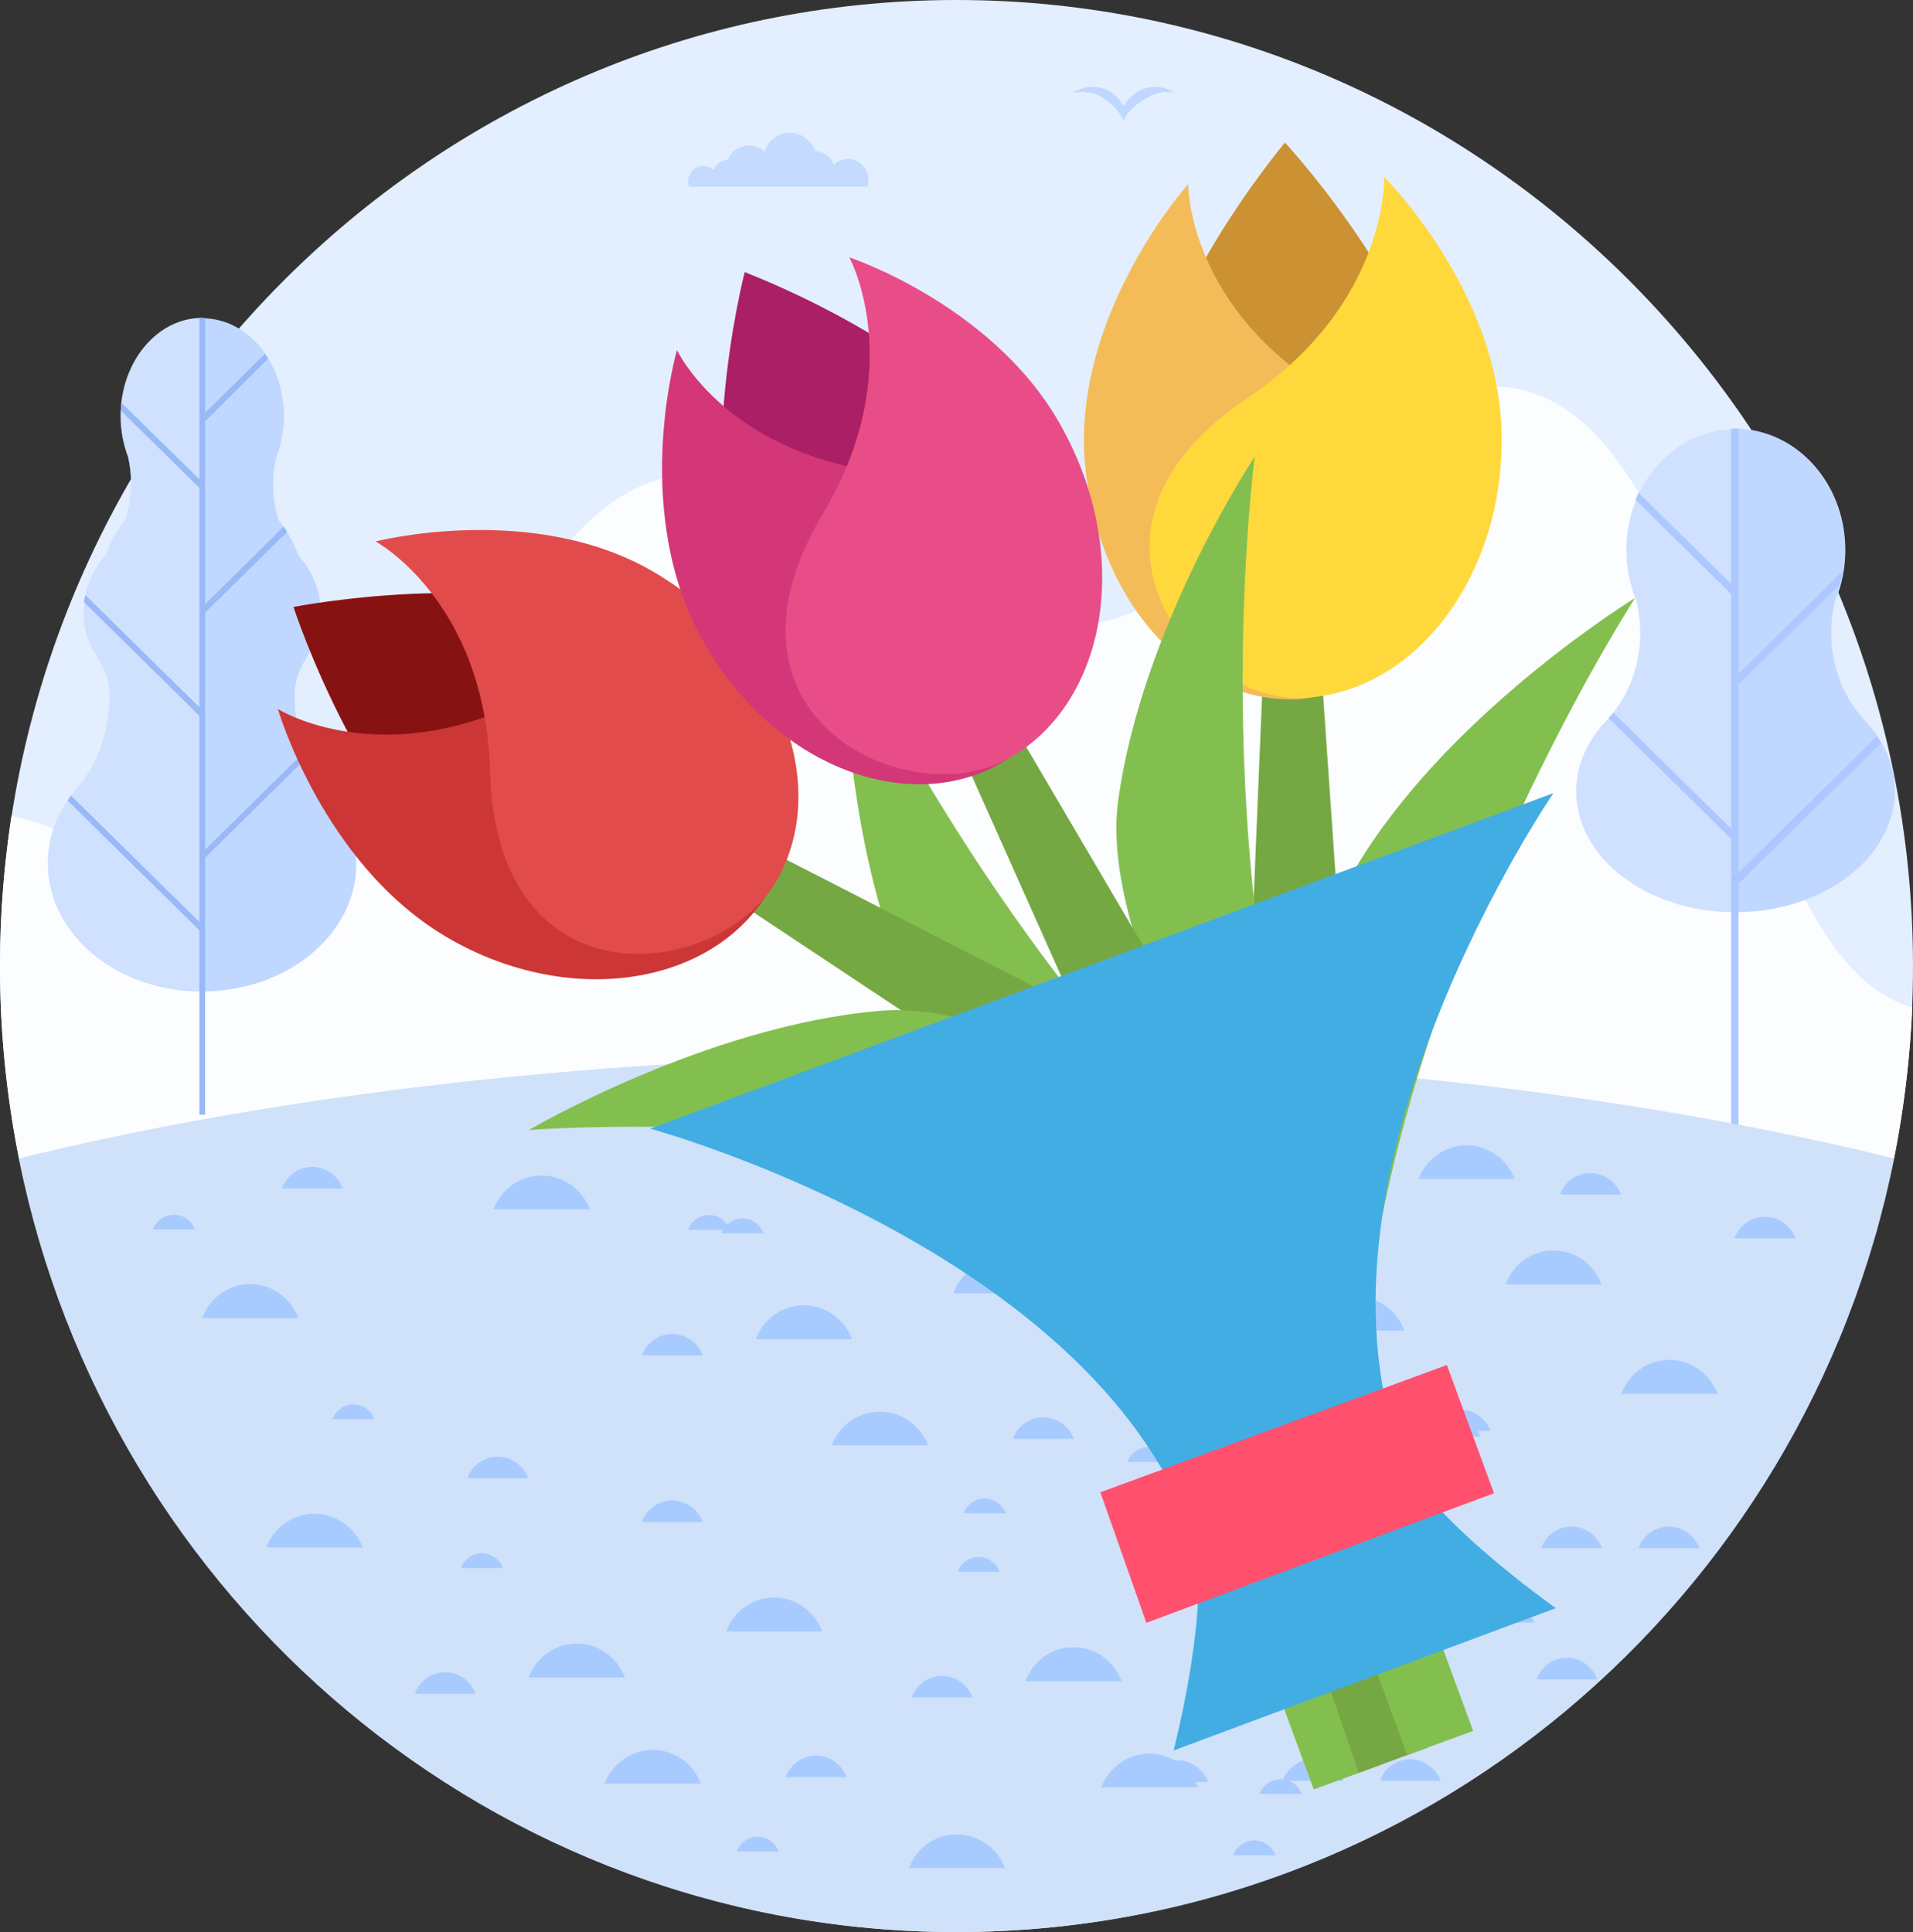 <?xml version="1.0" encoding="UTF-8"?>
<!DOCTYPE svg PUBLIC "-//W3C//DTD SVG 1.1//EN" "http://www.w3.org/Graphics/SVG/1.1/DTD/svg11.dtd">
<!-- Creator: CorelDRAW -->
<svg xmlns="http://www.w3.org/2000/svg" xml:space="preserve" width="150.283mm" height="151.791mm" version="1.1" style="shape-rendering:geometricPrecision; text-rendering:geometricPrecision; image-rendering:optimizeQuality; fill-rule:evenodd; clip-rule:evenodd"
viewBox="0 0 3185.14 3217.1"
 xmlns:xlink="http://www.w3.org/1999/xlink"
 xmlns:xodm="http://www.corel.com/coreldraw/odm/2003">
 <rect x="0" y="0" width="3185.14" height="3217.1" fill="#333333" stroke="none"/>
 <defs>
  <style type="text/css">
   <![CDATA[
    .fil7 {fill:#A8CBFF}
    .fil3 {fill:#C0D7FF}
    .fil8 {fill:#C4DAFF}
    .fil2 {fill:#CFE1FF}
    .fil6 {fill:#D0E1FA}
    .fil0 {fill:#E3EEFF}
    .fil1 {fill:#FCFDFF}
    .fil20 {fill:#42ADE2;fill-rule:nonzero}
    .fil10 {fill:#75A843;fill-rule:nonzero}
    .fil9 {fill:#83BF4F;fill-rule:nonzero}
    .fil14 {fill:#871212;fill-rule:nonzero}
    .fil5 {fill:#99B8F7;fill-rule:nonzero}
    .fil17 {fill:#AA1F65;fill-rule:nonzero}
    .fil4 {fill:#ADC8FF;fill-rule:nonzero}
    .fil15 {fill:#CC3636;fill-rule:nonzero}
    .fil11 {fill:#CC9132;fill-rule:nonzero}
    .fil18 {fill:#D33777;fill-rule:nonzero}
    .fil16 {fill:#E24B4B;fill-rule:nonzero}
    .fil19 {fill:#E84D88;fill-rule:nonzero}
    .fil12 {fill:#F4BC58;fill-rule:nonzero}
    .fil21 {fill:#FF506E;fill-rule:nonzero}
    .fil13 {fill:#FFD93B;fill-rule:nonzero}
   ]]>
  </style>
 </defs>
 <g id="Слой_x0020_1">
  <g id="_1345056835232">
   <g>
    <path class="fil0" d="M1592.57 3217.1c877.03,0 1592.57,-722.82 1592.57,-1608.27 0,-886 -715.54,-1608.83 -1592.57,-1608.83 -877.03,0 -1592.57,722.82 -1592.57,1608.83 0,886.01 715.54,1608.27 1592.57,1608.27l0 0z"/>
    <path class="fil1" d="M3184.01 1677.24c-3.93,85.8 -14.02,169.91 -30.28,251.78 -438.52,-107.67 -977.41,-171.03 -1561.16,-171.03 -583.75,0 -1122.65,63.37 -1561.16,171.03 20.75,103.18 51.03,203 90.28,297.77 -78.51,-190.1 -121.69,-399.26 -121.69,-617.96 0,-85.24 6.73,-168.79 19.07,-250.1 19.07,3.93 39.25,9.53 60,17.38 102.62,37.01 145.8,81.87 265.8,102.62 271.97,46.54 370.67,-270.29 532.16,-488.42 85.24,-115.52 163.18,-201.31 288.23,-201.31 464.31,0 490.67,506.37 924.14,81.31 799.09,-782.27 699.83,699.83 1094.61,806.93l0 0zm-31.4 256.83c-1.68,7.85 -3.37,16.26 -5.05,24.11 1.68,-7.85 3.36,-15.7 5.05,-24.11l0 0zm-7.29 33.65c-1.68,8.41 -3.93,17.38 -6.17,25.8 2.24,-8.41 4.48,-17.39 6.17,-25.8l0 0zm-7.85 33.08c-2.24,8.97 -4.49,18.5 -7.29,27.48 2.8,-8.97 5.05,-18.51 7.29,-27.48l0 0zm-8.41 32.52c-2.8,10.09 -5.61,19.63 -8.41,29.16 3.37,-9.53 6.17,-19.63 8.41,-29.16l0 0zm-8.97 32.52c-2.8,10.09 -6.17,20.19 -8.97,30.28 2.8,-10.09 6.17,-20.19 8.97,-30.28l0 0zm-10.09 33.08c-3.37,10.09 -6.73,20.75 -10.09,30.84 3.37,-10.65 6.73,-20.75 10.09,-30.84l0 0zm-10.65 32.52c-3.37,10.65 -7.29,21.31 -11.22,31.4 3.93,-10.65 7.85,-20.75 11.22,-31.4l0 0zm-11.21 31.96c-3.93,10.65 -7.85,21.31 -11.78,31.4 3.93,-10.09 7.85,-20.75 11.78,-31.4l0 0zm-12.34 31.96c-3.93,10.65 -8.41,21.31 -12.34,31.4 4.49,-10.09 8.41,-20.75 12.34,-31.4l0 0zm-12.34 31.97l-1.68 4.48 0 0c0,-1.68 1.12,-2.8 1.68,-4.48l0 0zm-2939.52 4.48l0 0 -1.68 -4.49c0.56,1.68 1.12,2.81 1.68,4.49l0 0z"/>
    <path class="fil2" d="M2889.05 1519.11c-146.36,0 -264.68,-90.28 -264.68,-201.31 0,-42.06 16.82,-80.75 45.98,-113.27l0 0c37.01,-37.01 60.56,-90.28 60.56,-149.72 0,-19.63 -2.24,-38.13 -6.73,-55.52 -10.65,-25.8 -16.26,-53.83 -16.26,-83.55 0,-111.59 81.31,-201.31 182.25,-201.31 100.38,0 182.25,89.72 182.25,201.31 0,29.72 -5.61,57.76 -16.26,83.55 -4.49,17.38 -6.73,36.45 -6.73,55.52 0,59.44 23.55,112.71 60.56,149.72l-0.56 0c29.16,32.52 45.98,71.22 45.98,113.27 -1.68,111.03 -120.57,201.31 -266.36,201.31l0 0z"/>
    <path class="fil3" d="M2889.05 713.85c100.38,0 182.25,90.28 182.25,201.31 0,29.72 -5.61,58.32 -16.26,83.55 -4.49,17.38 -6.73,36.45 -6.73,55.52 0,59.44 23.55,112.71 60.56,149.72l-0.56 0c29.16,32.52 45.98,71.22 45.98,113.27 0,111.03 -118.88,201.31 -264.68,201.31l-0 -804.69 -0.56 0z"/>
    <path class="fil4" d="M2894.66 713.85l0 1404.15 -12.34 0 0 -1404.15c1.68,0 3.93,0 6.17,0 2.24,0 4.49,0 6.17,0l0 0z"/>
    <path class="fil4" d="M2728.11 820.4l165.42 162.62 -8.41 8.97 -162.06 -159.82c1.12,-3.36 3.37,-7.85 5.05,-11.78l0 0z"/>
    <path class="fil4" d="M2686.05 1186.57l207.48 204.12 -8.41 8.97 -206.92 -204.12c2.24,-2.8 5.05,-5.61 7.85,-8.97l0 0z"/>
    <path class="fil4" d="M3062.89 973.48l-169.91 167.67 -8.41 -8.97 183.37 -180.57c-1.12,7.29 -2.8,15.14 -5.05,21.87l0 0z"/>
    <path class="fil5" d="M3131.86 1237.04l-238.32 234.96 -8.41 -8.97 240.01 -236.64c1.68,3.36 3.93,6.73 6.73,10.65l0 0z"/>
    <polygon class="fil4" points="2889.05,979.09 2892.98,983.58 2889.05,988.06 "/>
    <path class="fil4" d="M3062.89 973.48l-169.91 167.67 -4.49 -4.49 0 -8.41 178.88 -176.64c-0.56,7.29 -2.24,15.14 -4.48,21.87l0 0z"/>
    <path class="fil4" d="M3131.86 1237.04l-238.32 234.96 -4.49 -4.49 0 -8.41 236.08 -232.72c1.68,3.37 3.93,6.73 6.73,10.66l0 0z"/>
    <path class="fil6" d="M3153.73 1929.02c-146.92,735.16 -790.12,1288.07 -1561.16,1288.07 -771.05,0 -1413.68,-552.91 -1561.16,-1288.07 438.52,-107.67 977.97,-171.59 1561.16,-171.59 583.19,0 1122.65,63.93 1561.16,171.59l0 0z"/>
    <path class="fil3" d="M336.46 1650.89c141.87,0 256.83,-95.33 256.83,-212.53 0,-44.3 -16.26,-85.8 -44.3,-120l0 0c-35.89,-39.25 -58.32,-95.33 -58.32,-158.14 0,-66.73 43.18,-68.97 43.18,-140.19 0,-34.21 -12.34,-65.61 -34.21,-91.97l0 0c-0.56,-0.56 -1.68,-1.68 -2.24,-2.24 -8.41,-22.43 -19.63,-42.62 -33.65,-60 -5.61,-18.5 -8.97,-38.13 -8.97,-59.44 0,-15.7 1.68,-30.84 5.61,-45.42 7.85,-20.75 12.34,-43.74 12.34,-67.85 0,-90.28 -60.56,-163.18 -135.7,-163.18 -75.14,0 -135.7,73.46 -135.7,163.18 0,24.11 4.49,47.1 12.34,67.85 3.37,14.02 5.05,29.72 5.05,45.42 0,20.75 -3.37,40.94 -8.97,59.44 -14.02,17.38 -25.23,37.57 -33.65,60 -1.12,0.56 -1.68,1.68 -2.24,2.24l0 0c-21.31,25.8 -34.21,57.76 -34.21,91.97 0,71.22 43.18,74.02 43.18,140.19 0,62.8 -22.43,119.44 -58.32,158.14l0 0c-28.04,34.21 -44.3,75.14 -44.3,120 -0.56,117.2 114.4,212.53 256.27,212.53l0 0z"/>
    <path class="fil2" d="M336.46 529.36c-75.14,0 -135.7,73.46 -135.7,163.18 0,24.11 4.49,47.1 12.34,67.85 3.37,14.02 5.05,29.72 5.05,44.86 0,21.31 -3.37,40.94 -8.97,59.44 -14.02,17.38 -25.23,37.57 -33.65,60 -1.12,0.56 -1.68,1.68 -2.24,2.24l0 0c-21.31,26.35 -34.21,57.76 -34.21,91.97 0,71.22 43.18,74.02 43.18,140.19 0,62.8 -22.43,119.44 -58.32,158.14l0 0c-28.04,34.21 -44.3,75.14 -44.3,120 0,117.76 114.96,212.53 256.83,212.53l0 -1120.41 0 0z"/>
    <rect class="fil5" x="331.97" y="529.36" width="9.53" height="1326.76"/>
    <path class="fil5" d="M472.16 877.03l-139.07 137.39 6.73 7.29 137.95 -135.7c-1.68,-3.93 -3.36,-6.73 -5.61,-8.97l0 0zm39.25 383.56c-1.12,-3.37 -2.8,-6.17 -3.93,-9.53l-173.84 171.59 6.73 6.73 171.03 -168.79zm-65.05 -663.38c-1.68,-2.8 -3.37,-5.61 -5.05,-8.41l-107.67 106.55 6.73 7.29 105.98 -105.42zm-244.49 73.46c-0.56,4.49 -0.56,8.41 -0.56,12.9l132.34 130.1 6.73 -7.29 -138.51 -135.7zm-60 320.2c-0.56,3.93 -1.12,7.85 -1.68,11.78l192.9 190.1 6.73 -7.29 -197.95 -194.58zm-23.55 334.22c-2.24,2.8 -3.93,5.05 -5.61,7.85l220.38 217.02 6.73 -6.73 -221.5 -218.14z"/>
    <path class="fil5" d="M336.46 1011.05l-3.37 2.8 3.37 3.37 0 -6.17zm-134.58 -340.38c-0.56,4.49 -0.56,8.41 -0.56,12.9l132.34 130.1 3.37 -3.37 0 -6.73 -135.14 -132.9zm-60 320.2c-0.56,3.93 -1.12,7.85 -1.68,11.78l192.9 190.1 3.37 -3.37 0 -6.73 -194.59 -191.78zm-23.55 334.22c-2.24,2.8 -3.93,5.05 -5.61,7.85l220.38 217.02 3.37 -3.37 0 -6.73 -218.14 -214.77zm218.14 100.94l0 -6.73 -3.37 3.37 3.37 3.36zm0 -727.31l0 -6.73 -3.37 3.37 3.37 3.36z"/>
    <path class="fil7" d="M519.83 1943.04c22.99,0 43.18,15.14 51.03,35.89l-101.5 0c7.85,-21.31 27.48,-35.89 50.47,-35.89l0 0z"/>
    <path class="fil7" d="M289.35 2022.67c16.26,0 29.72,10.09 35.33,24.67l-70.1 -0c5.05,-14.58 19.07,-24.67 34.77,-24.67l0 0z"/>
    <path class="fil7" d="M416.65 2138.19c36.45,0 67.85,23.55 80.19,56.64l-160.38 0c12.34,-33.09 43.18,-56.64 80.19,-56.64l0 0z"/>
    <path class="fil7" d="M2779.7 2264.36c36.45,0 67.85,23.55 80.19,56.64l-160.38 0c12.34,-33.08 43.18,-56.64 80.19,-56.64l0 0z"/>
    <path class="fil7" d="M960.37 2736.67c36.45,0 67.85,23.55 80.19,56.64l-160.38 0c12.34,-33.08 43.18,-56.64 80.19,-56.64l0 0z"/>
    <path class="fil7" d="M1787.47 2742.82c36.45,0 67.85,23.55 80.19,56.64l-160.38 0c12.34,-33.08 43.18,-56.64 80.19,-56.64l0 0z"/>
    <path class="fil7" d="M2258.01 2158.76c36.45,0 67.85,23.55 80.19,56.64l-160.38 0c12.34,-33.08 43.18,-56.64 80.19,-56.64l0 0z"/>
    <path class="fil7" d="M1338.51 2173.41c36.45,0 67.85,23.55 80.19,56.64l-160.38 0c12.34,-33.08 43.18,-56.64 80.19,-56.64l0 0z"/>
    <path class="fil7" d="M1960.43 2931.11c22.99,0 43.18,15.14 51.03,35.89l-101.5 0c7.29,-20.75 27.48,-35.89 50.47,-35.89l0 0z"/>
    <path class="fil7" d="M2430.98 2347.06c22.99,0 43.18,15.14 51.03,35.89l-101.5 0c7.29,-20.75 27.48,-35.89 50.47,-35.89l0 0z"/>
    <path class="fil7" d="M2938.4 2026.04c22.99,0 43.18,15.14 51.03,35.89l-101.5 0c7.29,-20.75 26.92,-35.89 50.47,-35.89l0 0z"/>
    <path class="fil7" d="M1119.07 2498.35c22.99,0 43.18,15.14 51.03,35.89l-101.5 0c7.29,-20.75 26.92,-35.89 50.47,-35.89l0 0z"/>
    <path class="fil7" d="M1497.21 1935.08c22.99,0 43.18,15.14 51.03,35.89l-101.5 0c7.29,-20.75 26.92,-35.89 50.47,-35.89l0 0z"/>
    <path class="fil7" d="M2647.92 1953.14c22.99,0 43.18,15.14 51.03,35.89l-101.5 0c7.29,-20.75 26.92,-35.89 50.47,-35.89l0 0z"/>
    <path class="fil7" d="M828.6 2425.45c22.99,0 43.18,15.14 51.03,35.89l-101.5 0c7.29,-20.75 26.92,-35.89 50.47,-35.89l0 0z"/>
    <path class="fil7" d="M1206.73 1862.19c22.99,0 43.18,15.14 51.03,35.89l-101.5 0c7.29,-20.75 26.92,-35.89 50.47,-35.89l0 0z"/>
    <path class="fil7" d="M2608.6 2760.37c22.99,0 43.18,14.58 51.03,35.89l-101.5 0c7.85,-21.31 27.48,-35.89 50.47,-35.89l0 0z"/>
    <path class="fil7" d="M741.09 2784.43c22.99,0 43.18,14.58 51.03,35.89l-101.5 0c7.85,-21.31 27.48,-35.89 50.47,-35.89l0 0z"/>
    <path class="fil7" d="M1568.18 2790.57c22.99,0 43.18,14.58 51.03,35.89l-101.5 0c7.85,-21.31 27.48,-35.89 50.47,-35.89l0 0z"/>
    <path class="fil7" d="M1119.23 2221.17c22.99,0 43.18,14.58 51.03,35.89l-101.5 0c7.85,-21.31 27.48,-35.89 50.47,-35.89l0 0z"/>
    <path class="fil7" d="M1235.92 2028.84c16.26,0 29.72,10.09 35.33,24.67l-70.1 0c5.05,-14.58 19.07,-24.67 34.77,-24.67l0 0z"/>
    <path class="fil7" d="M1911.64 2409.6c15.7,0 29.72,10.09 35.33,24.67l-70.1 0c5.05,-14.02 19.07,-24.67 34.77,-24.67l0 0z"/>
    <path class="fil7" d="M1890.33 2083.79c36.45,0 67.85,23.55 80.19,56.08l-160.38 0c12.34,-32.52 43.18,-56.08 80.19,-56.08l0 0z"/>
    <path class="fil7" d="M1288.88 2660.02c36.45,0 67.85,23.55 80.19,56.64l-159.82 0c11.78,-33.08 43.18,-56.64 79.63,-56.64l0 0z"/>
    <path class="fil7" d="M2115.97 2666.17c36.45,0 67.85,23.55 80.19,56.64l-159.82 0c11.78,-33.08 43.18,-56.64 79.63,-56.64l0 0z"/>
    <path class="fil7" d="M2586.52 2082.11c36.45,0 67.85,23.55 80.19,56.64l-159.82 0c11.78,-33.08 43.18,-56.64 79.63,-56.64l0 0z"/>
    <path class="fil7" d="M1667.02 2096.76c36.45,0 67.85,23.55 80.19,56.64l-159.82 0c11.78,-33.08 43.18,-56.64 79.63,-56.64l0 0z"/>
    <path class="fil7" d="M523.75 2520.63c36.45,0 67.85,23.55 80.19,56.08l-160.38 0c12.34,-33.08 43.74,-56.08 80.19,-56.08l0 0z"/>
    <path class="fil7" d="M901.89 1957.37c36.45,0 67.85,23.55 80.19,56.08l-160.38 0c12.34,-33.08 43.74,-56.08 80.19,-56.08l0 0z"/>
    <path class="fil7" d="M1086.76 2913.72c36.45,0 67.85,23.55 80.19,56.08l-160.38 0c12.34,-32.52 43.74,-56.08 80.19,-56.08l0 0z"/>
    <path class="fil7" d="M1913.85 2919.87c36.45,0 67.85,23.55 80.19,56.08l-160.38 0c12.34,-32.52 43.74,-56.08 80.19,-56.08l0 0z"/>
    <path class="fil7" d="M2384.4 2335.82c36.45,0 67.85,23.55 80.19,56.08l-160.38 0c12.34,-32.52 43.74,-56.08 80.19,-56.08l0 0z"/>
    <path class="fil7" d="M1464.9 2350.46c36.45,0 67.85,23.55 80.19,56.08l-160.38 0c12.34,-32.52 43.74,-56.08 80.19,-56.08l0 0z"/>
    <path class="fil7" d="M1994.63 1840.42c16.26,0 29.72,10.65 35.33,24.67l-70.66 0c5.61,-14.02 19.07,-24.67 35.33,-24.67l0 0z"/>
    <path class="fil7" d="M588.24 2338.38c16.26,0 29.72,10.65 35.33,24.67l-70.1 0c5.05,-14.02 19.07,-24.67 34.77,-24.67l0 0z"/>
    <path class="fil7" d="M1593.13 3054.48c36.45,0 67.85,23.55 80.19,56.08l-159.82 0c11.78,-32.52 43.18,-56.08 79.63,-56.08l0 0z"/>
    <path class="fil7" d="M1971.27 2491.21c36.45,0 67.85,23.55 80.19,56.08l-159.82 0c11.78,-32.52 43.18,-56.08 79.63,-56.08l0 0z"/>
    <path class="fil7" d="M2441.81 1907.16c36.45,0 67.85,23.55 80.19,56.08l-159.82 0c11.78,-32.52 43.18,-56.08 79.63,-56.08l0 0z"/>
    <path class="fil7" d="M2347.92 2929.43c22.99,0 43.18,15.14 51.03,35.89l-101.5 0c7.29,-20.75 27.48,-35.89 50.47,-35.89l0 0z"/>
    <path class="fil7" d="M2778.58 2541.94c22.99,0 43.18,15.14 51.03,35.89l-101.5 0c7.29,-20.75 27.48,-35.89 50.47,-35.89l0 0z"/>
    <path class="fil7" d="M1358.73 2923.26c22.99,0 43.18,15.14 51.03,35.89l-101.5 0c7.29,-20.75 27.48,-35.89 50.47,-35.89l0 0z"/>
    <path class="fil7" d="M2185.82 2929.4c22.99,0 43.18,15.14 51.03,35.89l-101.5 0c7.29,-20.75 27.48,-35.89 50.47,-35.89l0 0z"/>
    <path class="fil7" d="M2616.49 2541.91c22.99,0 43.18,15.14 51.03,35.89l-101.5 0c7.29,-20.75 27.48,-35.89 50.47,-35.89l0 0z"/>
    <path class="fil7" d="M1736.87 2359.99c22.99,0 43.18,15.14 51.03,35.89l-101.5 0c7.29,-20.75 27.48,-35.89 50.47,-35.89l0 0z"/>
    <path class="fil7" d="M2132.02 2962.51c16.26,0 29.72,10.09 35.33,24.67l-70.1 0c5.05,-14.02 18.5,-24.67 34.77,-24.67l0 0z"/>
    <path class="fil7" d="M2351.42 2532.8c16.26,0 29.72,10.09 35.33,24.67l-70.1 0c5.05,-14.02 18.5,-24.67 34.77,-24.67l0 0z"/>
    <path class="fil7" d="M1261.16 3058.4c16.26,0 29.72,10.09 35.33,24.67l-70.1 0c5.05,-14.58 19.07,-24.67 34.77,-24.67l0 0z"/>
    <path class="fil7" d="M2088.25 3064.54c16.26,0 29.72,10.09 35.33,24.67l-70.1 0c5.05,-14.58 19.07,-24.67 34.77,-24.67l0 0z"/>
    <path class="fil7" d="M2518.91 2677.06c16.26,0 29.72,10.09 35.33,24.67l-70.1 0c5.05,-14.58 19.07,-24.67 34.77,-24.67l0 0z"/>
    <path class="fil7" d="M1639.29 2495.14c16.26,0 29.72,10.09 35.33,24.67l-70.1 0c5.05,-14.58 19.07,-24.67 34.77,-24.67l0 0z"/>
    <path class="fil7" d="M2109.84 1911.08c16.26,0 29.72,10.09 35.33,24.67l-70.1 0c5.05,-14.58 19.07,-24.67 34.77,-24.67l0 0z"/>
    <path class="fil7" d="M1300.97 1831.45c16.26,0 29.72,10.09 35.33,24.67l-70.1 0c5.05,-14.58 18.51,-24.67 34.77,-24.67l0 0z"/>
    <path class="fil7" d="M2621.57 2114.08c16.26,0 29.72,10.09 35.33,24.67l-70.1 0c5.05,-14.02 19.07,-24.67 34.77,-24.67l0 0z"/>
    <path class="fil7" d="M802.24 2586.39c16.26,0 29.72,10.09 35.33,24.67l-70.1 0c5.05,-14.02 19.07,-24.67 34.77,-24.67l0 0z"/>
    <path class="fil7" d="M1629.33 2592.53c16.26,0 29.72,10.09 35.33,24.67l-70.1 0c5.05,-14.02 19.07,-24.67 34.77,-24.67l0 0z"/>
    <path class="fil7" d="M2099.88 2008.48c16.26,0 29.72,10.09 35.33,24.67l-70.1 0c5.05,-14.02 19.07,-24.67 34.77,-24.67l0 0z"/>
    <path class="fil7" d="M1180.38 2023.13c16.26,0 29.72,10.09 35.33,24.67l-70.1 0c5.05,-14.02 19.07,-24.67 34.77,-24.67l0 0z"/>
    <path class="fil3" d="M1817.43 144.68c25.8,0 42.06,12.34 53.27,31.96 10.09,-16.82 28.04,-31.96 53.83,-31.96 11.22,0 22.43,3.93 30.84,10.09 -5.05,-1.12 1.68,-1.68 -16.26,-1.68 -17.95,0 -56.08,21.31 -68.41,47.1 -13.46,-26.35 -39.81,-47.1 -68.41,-47.1 -5.61,0 -10.65,0.56 -16.26,1.68 8.97,-6.17 19.63,-10.09 31.4,-10.09l0 0z"/>
    <path class="fil8" d="M1224.71 249.54c-4.49,2.8 -7.85,7.29 -10.65,11.78 -1.12,1.68 -1.68,3.37 -2.8,5.05 -10.65,0 -19.63,7.29 -22.99,16.82 -4.49,-4.49 -10.65,-6.73 -17.38,-6.73 -14.02,0 -25.23,11.22 -25.23,25.8 0,2.8 0.56,5.61 1.12,8.41l89.72 0 12.34 0 74.58 0 120.56 0c1.12,-3.37 1.68,-7.29 1.68,-11.22 0,-19.07 -15.14,-34.77 -33.65,-34.77 -8.97,0 -17.38,3.93 -23.55,9.53 -5.05,-12.9 -17.38,-22.43 -31.4,-22.43l0 0c-5.61,-17.38 -22.43,-30.84 -42.06,-30.84 -19.63,0 -36.45,13.46 -42.06,31.4 -6.73,-6.17 -15.7,-10.09 -25.8,-10.09 -8.41,0.56 -16.26,2.8 -22.43,7.29l0 0z"/>
   </g>
   <g>
    <path class="fil9" d="M2270.61 1423.5c-145.01,220.21 -68.47,758.45 -68.47,758.45l73.76 -4.17c78.64,-614.88 446.5,-1182.1 446.5,-1182.1 0,0 -294.01,179.99 -451.79,427.82z"/>
    <polygon class="fil10" points="2139.5,237.47 2274.37,2191.44 2058.56,2192.13 "/>
    <path class="fil11" d="M2410.31 769.84c5.51,246.78 -105.99,353.2 -247.75,359.43 -141.76,6.23 -261.54,-97.1 -267.06,-343.88 -9.46,-248.6 244,-547.93 244,-547.93 0,0 265.29,285.6 270.81,532.37z"/>
    <path class="fil12" d="M2222.23 658.86c334.59,197.95 118.16,500.04 -66.39,505.62 -188.5,3.75 -341.89,-182.17 -351.05,-421.06 -5.22,-237.06 173.47,-436.91 173.47,-436.91 0,0 -1.43,210.04 243.98,352.35z"/>
    <g>
     <path class="fil13" d="M2076.53 663.26c-325.91,217.9 -91.58,508.32 94.79,498.8 186.38,-9.52 334.1,-204.54 328.88,-441.6 -5.22,-237.06 -195.64,-425.75 -195.64,-425.75 0,0 8.28,209.75 -228.03,368.56l0 -0zm0 0l0 0 0 0z"/>
    </g>
    <g>
     <path class="fil9" d="M1517.31 1654.32c110.24,237.78 606.89,458.05 606.89,458.05l38.92 -63.4c-476.45,-388.1 -757.49,-1001.83 -757.49,-1001.83 0,0 -9.15,340.55 111.68,607.18l0 0zm0 0l0 0 0 0z"/>
    </g>
    <polygon class="fil10" points="488.7,1010.67 2214.88,1895.74 2107.84,2085.64 "/>
    <path class="fil14" d="M1085.09 1056.82c211.74,121.93 241.63,274.64 169.57,399.32 -72.07,124.68 -222.36,170.05 -434.1,48.12 -211.74,-121.94 -331.86,-493.59 -331.86,-493.59 0,0 384.65,-75.79 596.39,46.15z"/>
    <g>
     <path class="fil15" d="M889.82 1158c342.57,-181.46 485.18,162.29 390.92,324.58 -94.26,162.29 -340.16,196.94 -542.19,74.71 -202.03,-122.23 -275.82,-376.67 -275.82,-376.67 0,0 174.42,109.45 427.09,-22.62l0 -0zm0 0l0 0 0 0z"/>
    </g>
    <g>
     <path class="fil16" d="M815.93 1286.62c11.74,388.53 376.02,346.42 476.05,182.01 94.26,-162.29 3.74,-390.94 -198.28,-513.17 -202.03,-122.23 -468.29,-53.91 -468.29,-53.91 0,0 183.84,99.45 190.52,385.08l0 0zm0 0l0 0 0 0z"/>
    </g>
    <g>
     <path class="fil9" d="M1465.68 1683.1c259.85,-23.41 695.68,307.59 695.68,307.59l-38.92 63.4c-570.71,-225.81 -1241.88,-172.48 -1241.88,-172.48 0,0 296.12,-174.22 585.11,-198.51l0 0zm0 0l0 0 0 0z"/>
    </g>
    <path class="fil9" d="M1861.54 1334.75c-34.88,261.61 268.49,713.27 268.49,713.27l64.99 -36.96c-194.57,-583.29 -105.85,-1250.96 -105.85,-1250.96 0,0 -187.87,281.79 -227.64,574.65z"/>
    <polygon class="fil10" points="1241.74,449.31 2227.69,2126.74 2034.24,2223.97 "/>
    <g>
     <path class="fil17" d="M1717.3 808.28c113.6,220.18 55.77,365.81 -70.56,431.85 -126.34,66.04 -275.33,25.82 -390.75,-190.41 -113.59,-220.18 -16.08,-596.46 -16.08,-596.46 0,0 363.79,134.84 477.39,355.02l0 0zm0 0l0 0 0 0z"/>
    </g>
    <path class="fil18" d="M1500.9 789.54c387.88,31.06 323.15,398.57 158.55,485.21 -164.6,86.64 -391.24,-13.46 -498.77,-226.04 -107.54,-212.58 -33.51,-465.65 -33.51,-465.65 0,0 87.23,184.03 373.74,206.49z"/>
    <g>
     <path class="fil19" d="M1368.8 857.7c-197.95,334.59 135.47,493.68 304.02,408.87 164.6,-86.64 213.72,-327.29 102.25,-541.7 -107.54,-212.58 -360.9,-296.32 -360.9,-296.32 0,0 100.88,185.56 -45.37,429.15l-0 0zm0 0l0 0 0 0z"/>
    </g>
    <polygon class="fil9" points="2296.97,2939.37 2187.35,2979.62 2134.38,2835.39 2247.94,2796.96 "/>
    <polygon class="fil10" points="2377.74,2909.71 2262.35,2952.08 2213.33,2809.67 2324.77,2765.47 "/>
    <polygon class="fil9" points="2452.74,2882.16 2343.12,2922.42 2290.15,2778.19 2399.77,2737.93 "/>
    <g>
     <path class="fil20" d="M1082.72 1879.39c0,0 727.36,197.75 901.1,670.83 38.14,103.85 -29.82,364.51 -29.82,364.51l636.45 -237.01c0,0 -220.51,-154.73 -258.65,-258.57 -173.74,-473.08 254.59,-1098.52 254.59,-1098.52l-1503.67 558.76 0 -0zm0 0l0 0 0 0z"/>
    </g>
    <polygon class="fil21" points="2487.45,2486.39 1908.69,2702.21 1832.12,2484.8 2409.05,2272.93 "/>
   </g>
  </g>
 </g>
</svg>
